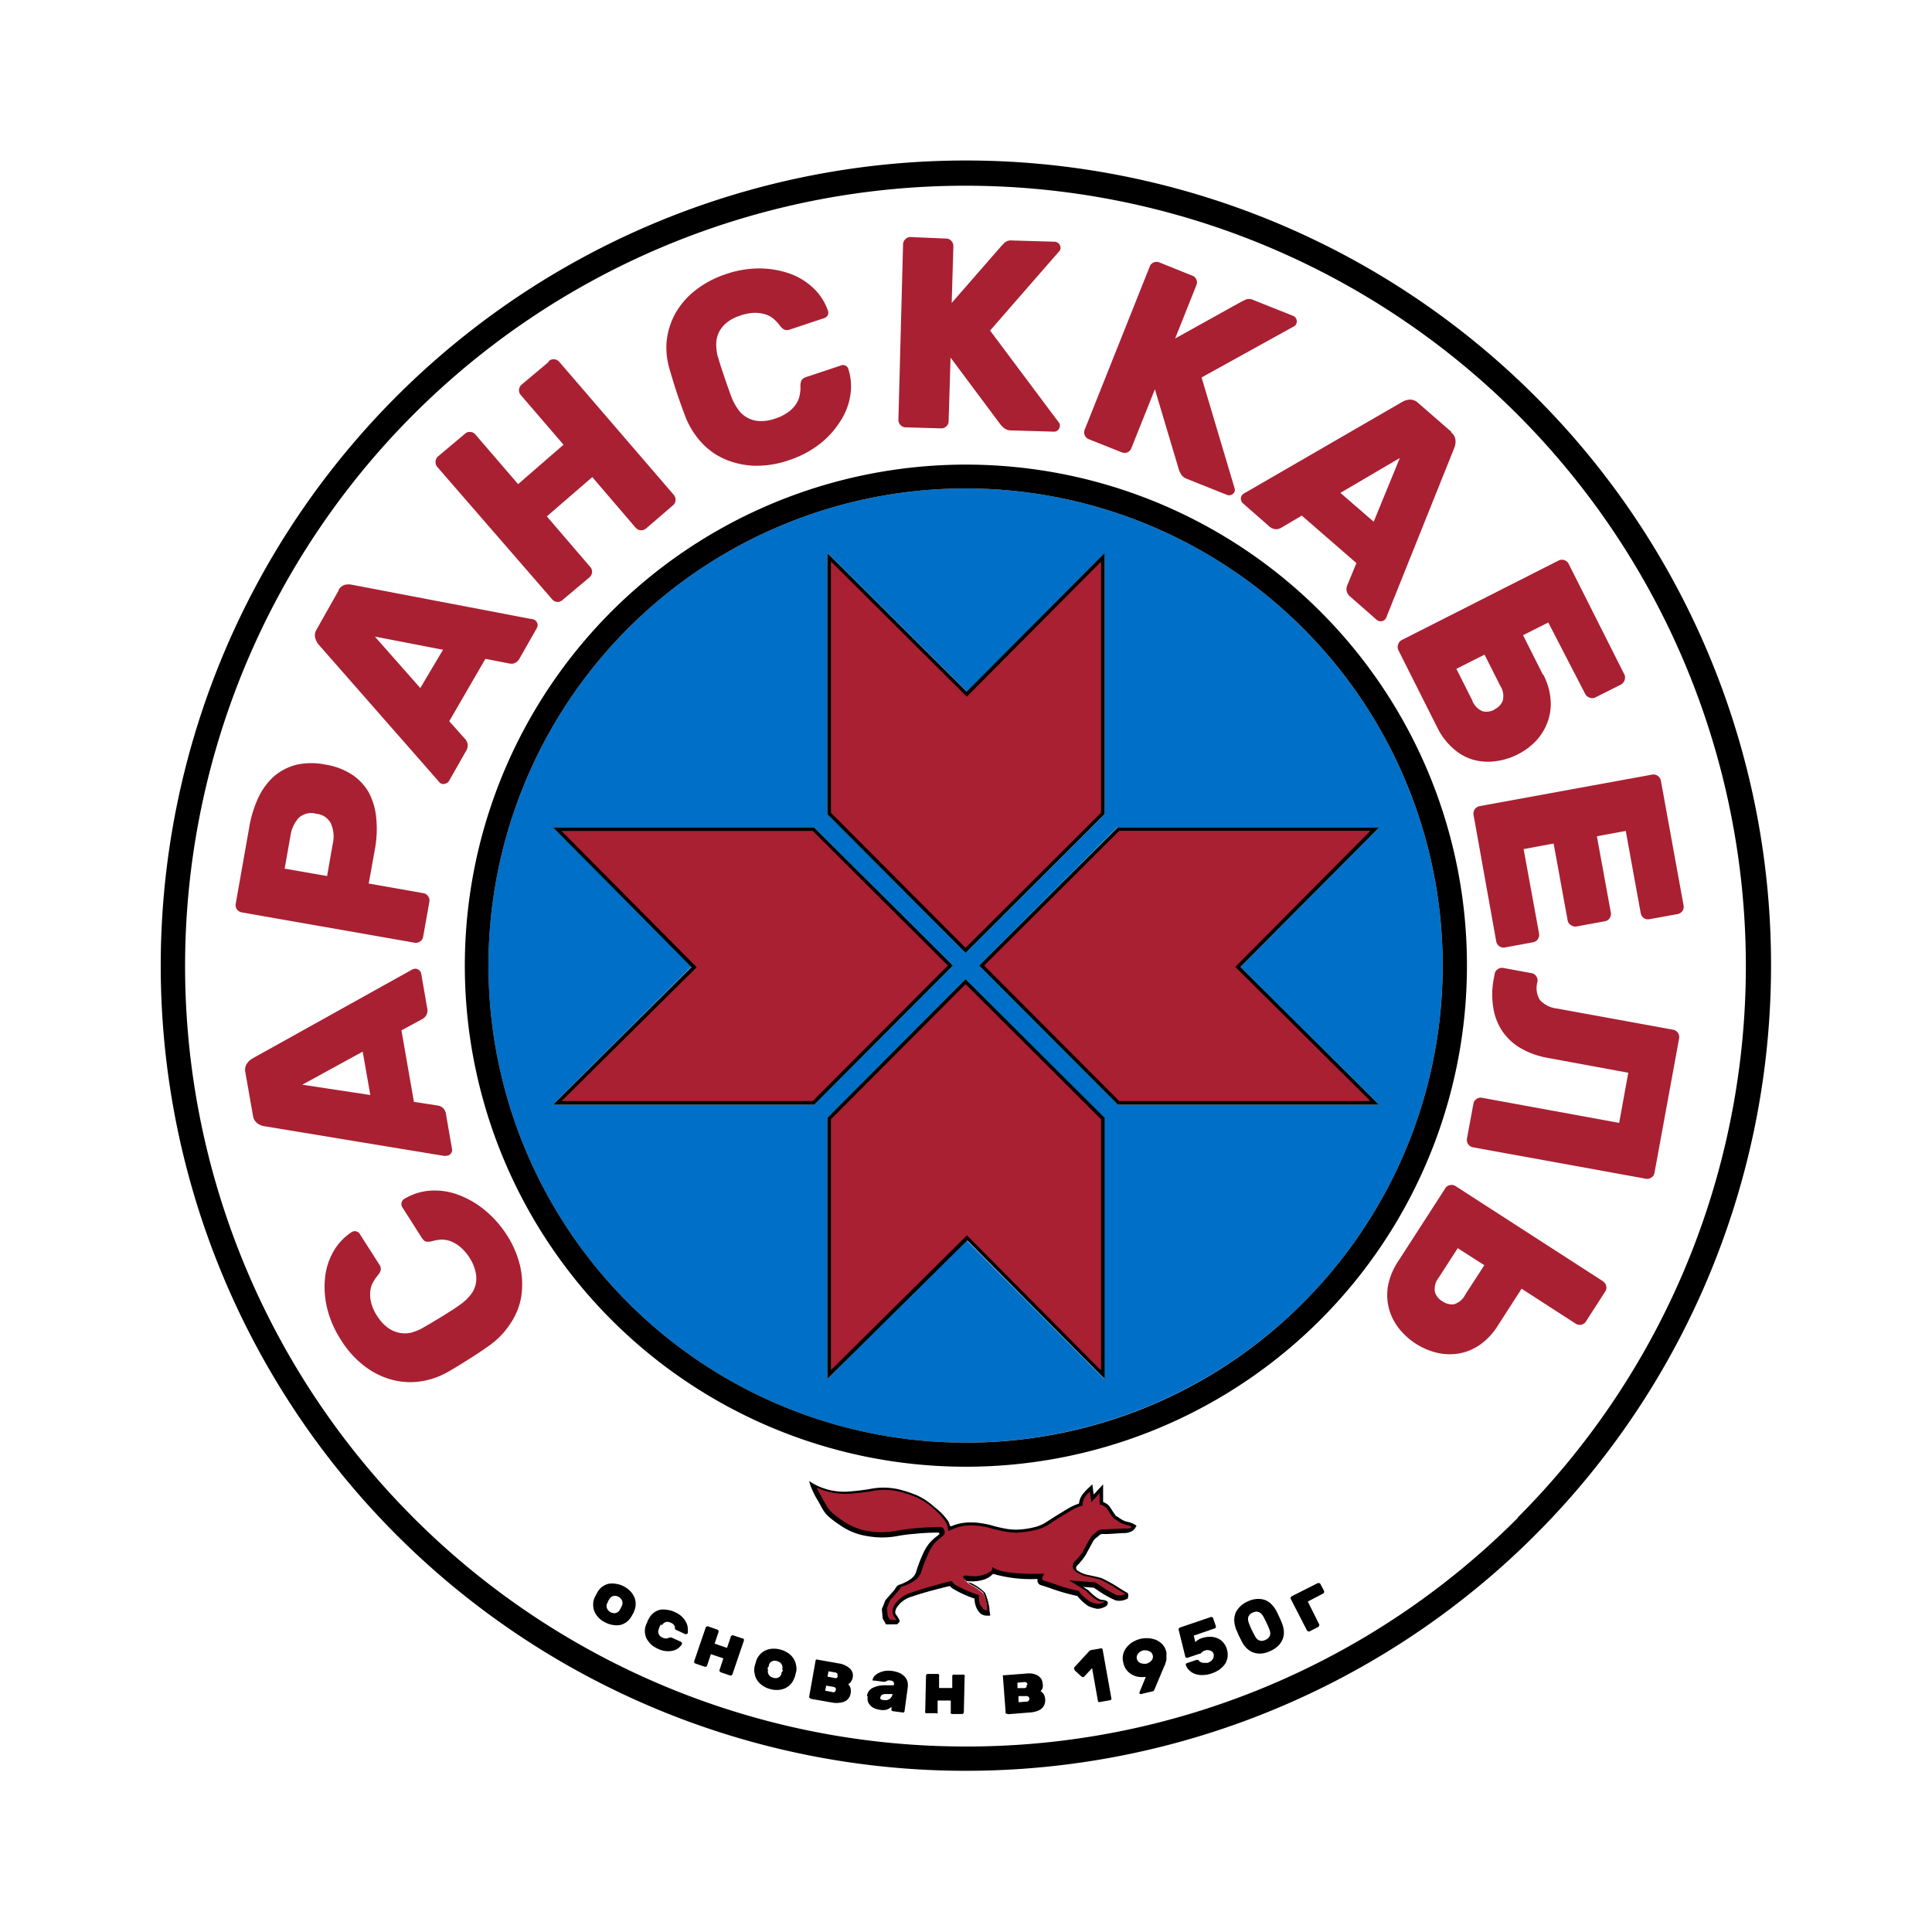 <svg xmlns="http://www.w3.org/2000/svg" version="1.1" xmlns:xlink="http://www.w3.org/1999/xlink" width="170.08" height="170.08"><svg id="SvgjsSvg1006" data-name="1" xmlns="http://www.w3.org/2000/svg" viewBox="0 0 170.08 170.08"><defs><style>.cls-1{fill:#006fc8;}.cls-1,.cls-2,.cls-3{fill-rule:evenodd;}.cls-3{fill:#a92032;}</style></defs><path class="cls-1" d="M127,85a42,42,0,1,1-42-42,42,42,0,0,1,42,42Zm-66.12.08L48.67,97.25h23L83.89,85,71.68,72.83h-23L60.88,85.12ZM73.1,48.94l-.27-.27v23L85,83.89,97.25,71.68v-23L85.12,60.88l-12-11.94Zm48,24.16.26-.27h-23L86.19,85,98.4,97.25h23L109.2,85.12l11.94-12Zm-36,36.1,12.13,12.21v-23L85,86.19,72.83,98.4v23Z"></path><path class="cls-2" d="M129.14,85a44.11,44.11,0,1,1-12.92-31.18A44,44,0,0,1,129.14,85ZM114.7,114.7A42,42,0,1,0,85,127,41.82,41.82,0,0,0,114.7,114.7Z"></path><path class="cls-2" d="M155.91,85a70.88,70.88,0,1,1-20.76-50.11A70.66,70.66,0,0,1,155.91,85Zm-22.29,48.58A68.7,68.7,0,1,0,85,153.75,68.46,68.46,0,0,0,133.62,133.62Z"></path><path class="cls-3" d="M37.18,116.92l.74-.43,1-.6,1-.63.72-.5a4.56,4.56,0,0,0,.77-.75,2.28,2.28,0,0,0,.46-.92,2.48,2.48,0,0,0,0-1.09,3.6,3.6,0,0,0-.54-1.28,4,4,0,0,0-.88-1,3,3,0,0,0-.86-.48,2.25,2.25,0,0,0-.79-.11,3.9,3.9,0,0,0-.67.11,1.37,1.37,0,0,1-.6.06c-.14,0-.28-.15-.43-.38l-1.68-2.64a.51.51,0,0,1-.07-.4.52.52,0,0,1,.23-.33,5.11,5.11,0,0,1,2.26-.73,5.94,5.94,0,0,1,2.42.33,8.13,8.13,0,0,1,2.33,1.31,9.43,9.43,0,0,1,2,2.22,8.7,8.7,0,0,1,1.22,2.87,7.26,7.26,0,0,1,.06,2.7,6.1,6.1,0,0,1-1,2.36,7.11,7.11,0,0,1-1.79,1.84c-.53.38-1.12.77-1.75,1.17s-1.24.78-1.84,1.12a6.81,6.81,0,0,1-2.42.86,6.23,6.23,0,0,1-2.54-.13,6.91,6.91,0,0,1-2.42-1.19A8.5,8.5,0,0,1,30,117.93a9,9,0,0,1-1.19-2.72,7.93,7.93,0,0,1-.2-2.67,5.82,5.82,0,0,1,.72-2.33,5,5,0,0,1,1.62-1.74.49.49,0,0,1,.39-.07.47.47,0,0,1,.33.23l1.69,2.64a.75.75,0,0,1,.16.55,1.33,1.33,0,0,1-.31.51,4.69,4.69,0,0,0-.38.57,2,2,0,0,0-.23.76,2.83,2.83,0,0,0,.07,1,3.83,3.83,0,0,0,.56,1.23,3.63,3.63,0,0,0,.92,1,2.64,2.64,0,0,0,1,.44,2.51,2.51,0,0,0,1,0,4.79,4.79,0,0,0,1-.39ZM21.6,94.4a1,1,0,0,1,.13-.76,1.58,1.58,0,0,1,.46-.44l13.94-7.76a1,1,0,0,1,.34-.15.46.46,0,0,1,.39.09.51.51,0,0,1,.22.33l.52,3a.86.86,0,0,1-.42,1l-1.84,1L36.44,97l2.08.32a.9.9,0,0,1,.43.18.94.94,0,0,1,.32.63l.52,3a.48.48,0,0,1-.09.4.46.46,0,0,1-.34.21.86.86,0,0,1-.37,0L23.24,99.14a1.38,1.38,0,0,1-.58-.25,1,1,0,0,1-.39-.67L21.6,94.4Zm11,2-.67-3.82-5.32,2.91,6,.91ZM21.94,72.83a10.19,10.19,0,0,1,.82-2.65,5.85,5.85,0,0,1,1.4-1.87,4.81,4.81,0,0,1,2-1,6.1,6.1,0,0,1,2.49,0,6,6,0,0,1,2.35.89,4.59,4.59,0,0,1,1.49,1.61A5.94,5.94,0,0,1,33.12,72,9.78,9.78,0,0,1,33,74.78l-.54,3,4.81.85a.62.62,0,0,1,.42.27.64.64,0,0,1,.11.48l-.55,3.09a.61.61,0,0,1-.27.41.62.62,0,0,1-.48.11L21.28,80.32a.65.65,0,0,1-.42-.26.66.66,0,0,1-.11-.49l1.19-6.74Zm6.85,4.32.51-2.9a2.83,2.83,0,0,0-.15-1.71,1.58,1.58,0,0,0-1.31-.9A1.61,1.61,0,0,0,26.3,72a3,3,0,0,0-.73,1.57l-.51,2.9,3.73.65ZM29.8,52,27.88,55.4a.94.94,0,0,0-.13.76,1.55,1.55,0,0,0,.28.56l10.53,12a1,1,0,0,0,.26.26.51.51,0,0,0,.4,0,.5.5,0,0,0,.32-.25L41,66.16a.93.93,0,0,0,.16-.69.88.88,0,0,0-.22-.42l-1.39-1.56L42.73,58l2.06.4a.94.94,0,0,0,.46,0,.92.92,0,0,0,.52-.49l1.49-2.62a.53.53,0,0,0-.2-.72,1,1,0,0,0-.36-.09L31,51.48a1.53,1.53,0,0,0-.63,0,.94.94,0,0,0-.59.51ZM37,60.57l-4-4.53,6,1.16L37,60.57ZM48.32,31.78a.65.65,0,0,1,.91.07L59.32,43.57a.67.67,0,0,1,.15.47.61.61,0,0,1-.22.44l-2.38,2.05a.65.65,0,0,1-.47.15.63.63,0,0,1-.44-.22L52.14,42l-4,3.46,3.82,4.45a.62.62,0,0,1,.16.47.67.67,0,0,1-.22.44l-2.38,2a.66.66,0,0,1-.46.17.62.62,0,0,1-.45-.23L38.49,41.1a.67.67,0,0,1-.15-.47.65.65,0,0,1,.22-.45l2.38-2a.57.57,0,0,1,.47-.15.59.59,0,0,1,.44.22l3.76,4.37,4-3.47-3.76-4.37a.62.62,0,0,1-.16-.47.65.65,0,0,1,.22-.44l2.38-2Zm14.86-.4a5,5,0,0,1-.13-1.07,2.5,2.5,0,0,1,.21-1,2.61,2.61,0,0,1,.67-.87,3.59,3.59,0,0,1,1.22-.65,4,4,0,0,1,1.33-.25,3,3,0,0,1,1,.17,2,2,0,0,1,.68.41,3.43,3.43,0,0,1,.46.5A1.55,1.55,0,0,0,69,29a.72.72,0,0,0,.57,0l3-1a.55.55,0,0,0,.31-.27.56.56,0,0,0,0-.4,5,5,0,0,0-1.31-2,5.91,5.91,0,0,0-2.09-1.26,8.25,8.25,0,0,0-2.64-.44,9.07,9.07,0,0,0-2.93.5,8.86,8.86,0,0,0-2.76,1.48,6.86,6.86,0,0,0-1.74,2.06,6.51,6.51,0,0,0-.73,2.44A6.69,6.69,0,0,0,59,32.68c.19.66.4,1.35.64,2.06s.48,1.37.72,2a7.34,7.34,0,0,0,1.36,2.18,6.12,6.12,0,0,0,2.06,1.49,7.19,7.19,0,0,0,2.63.59,8.69,8.69,0,0,0,3.08-.5,9,9,0,0,0,2.63-1.38,7.8,7.8,0,0,0,1.83-2,5.76,5.76,0,0,0,.9-2.27,5,5,0,0,0-.17-2.37.46.46,0,0,0-.26-.3.49.49,0,0,0-.41,0l-3,1a.78.78,0,0,0-.47.33,1.35,1.35,0,0,0-.07.59,3.49,3.49,0,0,1-.07.68,2,2,0,0,1-.29.74,2.62,2.62,0,0,1-.67.72,3.94,3.94,0,0,1-1.2.61,3.61,3.61,0,0,1-1.37.22,2.42,2.42,0,0,1-1.06-.29,2.27,2.27,0,0,1-.78-.67,4.94,4.94,0,0,1-.54-.92c-.08-.2-.19-.47-.31-.82s-.26-.72-.38-1.09-.25-.73-.36-1.08-.19-.62-.24-.82Zm30.06,5.85a.35.35,0,0,1,.06.26.52.52,0,0,1-.16.37.49.49,0,0,1-.38.14L89,37.89a1,1,0,0,1-.55-.16,2.08,2.08,0,0,1-.42-.42l-4.35-5.83-.17,5.6a.59.59,0,0,1-.2.45.62.62,0,0,1-.46.18l-3.14-.09a.63.63,0,0,1-.44-.21.58.58,0,0,1-.18-.46L79.5,21.5a.64.64,0,0,1,.21-.45.58.58,0,0,1,.46-.18L83.3,21a.6.6,0,0,1,.45.21.65.65,0,0,1,.18.46l-.15,5,4.36-5,.32-.33a.93.93,0,0,1,.66-.17l3.73.11a.51.51,0,0,1,.36.17.53.53,0,0,1,.15.37.38.38,0,0,1-.08.26L87.16,29.1l6.08,8.13ZM108.69,43a.44.44,0,0,1,0,.27.52.52,0,0,1-.29.29.5.5,0,0,1-.4,0l-3.53-1.41a1,1,0,0,1-.46-.34,1.94,1.94,0,0,1-.25-.54l-2.09-7-2.08,5.2a.62.62,0,0,1-.34.35.67.67,0,0,1-.5,0l-2.91-1.16a.63.63,0,0,1-.35-.35.64.64,0,0,1,0-.49l5.73-14.37a.6.6,0,0,1,.35-.35.64.64,0,0,1,.49,0l2.91,1.17a.59.59,0,0,1,.35.34.62.62,0,0,1,0,.5l-1.87,4.69,5.83-3.24.41-.2a.91.91,0,0,1,.67.06l3.47,1.38a.52.52,0,0,1,.29.29.51.51,0,0,1,0,.4.44.44,0,0,1-.17.22l-8.17,4.52L108.69,43Zm19.06-5-2.92-2.54a1,1,0,0,0-.73-.28,1.46,1.46,0,0,0-.6.17l-13.83,8a1.15,1.15,0,0,0-.31.21.5.5,0,0,0-.12.38.56.56,0,0,0,.17.36l2.28,2a1,1,0,0,0,.65.29.92.92,0,0,0,.45-.13l1.81-1.07,4.81,4.18-.8,1.94a.89.89,0,0,0-.07.46.93.93,0,0,0,.38.6l2.28,2a.53.53,0,0,0,.38.12.51.51,0,0,0,.36-.17,1.05,1.05,0,0,0,.17-.34l5.94-14.81a1.48,1.48,0,0,0,.08-.62.94.94,0,0,0-.38-.68ZM118,43.39l5.23-3.07-2.3,5.61L118,43.39Zm17.86,16a5.64,5.64,0,0,1,.64,2.17,4.63,4.63,0,0,1-.26,2,5,5,0,0,1-1,1.64,5.8,5.8,0,0,1-1.65,1.22,5.92,5.92,0,0,1-2,.6,4.86,4.86,0,0,1-1.94-.15,4.42,4.42,0,0,1-1.74-1,5.79,5.79,0,0,1-1.37-1.8l-3.45-6.86a.66.66,0,0,1,0-.5.65.65,0,0,1,.32-.37l13.81-7a.66.66,0,0,1,.87.29l4.92,9.77a.64.64,0,0,1,0,.49.67.67,0,0,1-.32.38l-2.27,1.14a.6.6,0,0,1-.49,0,.64.64,0,0,1-.38-.32L136.3,54.8l-2.22,1.12,1.75,3.48Zm-4.3,3.06a1.42,1.42,0,0,0,.73-.76,1.65,1.65,0,0,0-.22-1.32l-1.38-2.74-2.48,1.25,1.38,2.74a1.65,1.65,0,0,0,.94,1,1.49,1.49,0,0,0,1-.13Zm3.93,19.75a.66.66,0,0,1-.52.75l-2.49.46a.66.66,0,0,1-.49-.11.68.68,0,0,1-.27-.41l-2-11.16a.66.66,0,0,1,.11-.49.68.68,0,0,1,.41-.27l15.21-2.78a.62.62,0,0,1,.48.11.65.65,0,0,1,.28.41l2,11a.65.65,0,0,1-.1.49.73.73,0,0,1-.42.27l-2.49.45a.65.65,0,0,1-.49-.1.7.7,0,0,1-.27-.42l-1.32-7.25-2.54.47,1.23,6.73a.64.64,0,0,1-.11.48.61.61,0,0,1-.41.27l-2.5.46a.64.64,0,0,1-.48-.11A.61.61,0,0,1,138,81l-1.23-6.74-2.64.49,1.36,7.44Zm7.88,12.24-7.06-1.3a7.32,7.32,0,0,1-2.45-.87,5,5,0,0,1-1.63-1.53,5.1,5.1,0,0,1-.78-2.09,7.29,7.29,0,0,1,.06-2.54l.07-.38a.61.61,0,0,1,.27-.41.64.64,0,0,1,.48-.11l2.5.46a.61.61,0,0,1,.41.27.64.64,0,0,1,.11.48,2,2,0,0,0,.21,1.61,2.41,2.41,0,0,0,1.54.76l10.2,1.86a.66.66,0,0,1,.52.75l-2.17,11.85a.61.61,0,0,1-.27.41.63.63,0,0,1-.48.11L129.66,101a.68.68,0,0,1-.41-.27.66.66,0,0,1-.11-.49l.57-3.08a.61.61,0,0,1,.27-.41.59.59,0,0,1,.48-.11l12.08,2.21.8-4.4Zm-2.25,18.37a.61.61,0,0,1,.28.41.58.58,0,0,1-.09.48l-1.7,2.64a.64.64,0,0,1-.41.28.68.68,0,0,1-.48-.09l-4.77-3.08-2.11,3.28a5.74,5.74,0,0,1-1.55,1.65,4.67,4.67,0,0,1-1.84.77,4.89,4.89,0,0,1-1.94-.06,6.09,6.09,0,0,1-3.4-2.2,4.86,4.86,0,0,1-.85-1.74,4.74,4.74,0,0,1-.06-2,5.83,5.83,0,0,1,.87-2.09l4.17-6.46a.6.6,0,0,1,.4-.27.64.64,0,0,1,.49.08l13,8.39ZM127,114.57a1.46,1.46,0,0,0,1,.25,1.65,1.65,0,0,0,1-.86l1.67-2.58-2.34-1.5-1.66,2.57a1.63,1.63,0,0,0-.35,1.3A1.45,1.45,0,0,0,127,114.57Z"></path><path class="cls-3" d="M49.05,73,61.1,85.12l-12.05,12H71.62l12-12L71.62,73ZM73,49.05,85.12,61.1l12-12.05V71.62l-12,12L73,71.62V49.05ZM121,73H98.46L86.41,85l12,12H121l-12-12L121,73ZM73,121V98.46L85,86.41l12,12V121l-12-12Z"></path><path class="cls-2" d="M49.43,73.15l11.9,12L49.44,96.93H71.55L83.44,85,71.55,73.15Zm11.45,12L48.67,72.83h23L83.89,85,71.68,97.25h-23L60.88,85.12ZM73.1,48.94l12,11.94L97.25,48.67v23L85,83.89,72.83,71.68v-23l.27.27ZM85,61.22l.11.11L96.93,49.44V71.55L85,83.44,73.15,71.55V49.43L85,61.22ZM121.14,73.1l.26-.27h-23L86.19,85,98.4,97.25h23L109.2,85.12l11.94-12ZM108.86,85l11.78-11.86H98.53L86.64,85,98.53,96.93h22.11L108.75,85.12l.11-.11ZM73.15,120.64V98.53L85,86.64,96.93,98.53v22.11L85.12,108.75l-12,11.89Zm12-11.44L72.83,121.4v-23L85,86.19,97.25,98.4v23Z"></path><path class="cls-3" d="M99.86,134.35a.63.63,0,0,1-.31.32,1.26,1.26,0,0,1-.53.13l-1.91.08a.6.6,0,0,0-.45.17c-.18.19-.39.26-.55.55s-.43.8-.66,1.2a5.84,5.84,0,0,1-.8.95.47.47,0,0,0,0,.45c.12.25.85.5.85.5s1,.21,1.45.34,2,1.2,2.18,1.25,0,.31,0,.31a1.35,1.35,0,0,1-.85.13,9.43,9.43,0,0,1-1.58-.91l-.34-.21-1.62-.13,1,.61s.8.88,1.31.91.31.26.31.26a1.32,1.32,0,0,1-.73.25,3.17,3.17,0,0,1-.7-.21,3.71,3.71,0,0,1-1-.93,28.72,28.72,0,0,1-3.2-.94c-.4-.11-.16-.57-.16-.57s-3.13.11-4.21-.5c0,.2-.79.89-2.3.68-.44-.06.38.48.38.48a4.34,4.34,0,0,1,1.14.79,4.94,4.94,0,0,1,.36,1.31l.06.48a.87.87,0,0,1-.5-.09c-.14-.07-.26-.29-.33-.36a2.34,2.34,0,0,1-.23-1,12.41,12.41,0,0,1-2-.92l-.24-.26s-2.22.53-3.4.95a2.51,2.51,0,0,0-1.48,1.1s-.27.46,0,.76a2.28,2.28,0,0,1,.3.5l-.09.11-.81-.08-.24-.4-.07-.77.28-.72.87-1s.13-.27.27-.31,1.4-.42,1.63-1.21A8.78,8.78,0,0,1,82,135.92c.43-.51.89-.74.93-.87a.3.3,0,0,0-.29-.4,24.44,24.44,0,0,0-3.68.32,6.59,6.59,0,0,1-4.69-.76A4.38,4.38,0,0,1,72.15,132a7.08,7.08,0,0,1-.65-1.32,5.78,5.78,0,0,0,3.29.72c2-.14,2.9-.56,4.24-.22a6.42,6.42,0,0,1,3.12,1.53,4.72,4.72,0,0,1,1.28,1.47,1.23,1.23,0,0,1,.15.43l.26-.11a4.06,4.06,0,0,1,1.15-.29,5.68,5.68,0,0,1,2.21.19,9,9,0,0,0,2.37.4,6.07,6.07,0,0,0,2.58-.61l2-1.25a5.22,5.22,0,0,1,1-.49,1.55,1.55,0,0,1,.3-.82,7.21,7.21,0,0,1,.61-.66l.13.93.78-.84v1.24a1.78,1.78,0,0,1,.57.36c.15.19.55.89.68.93s.67.49,1,.51A1.82,1.82,0,0,1,99.86,134.35Z"></path><path class="cls-2" d="M100,134.39a.77.77,0,0,1-.39.42,1.4,1.4,0,0,1-.6.15c-.47,0-1.52.12-1.93.08a.46.46,0,0,0-.32.12,1.3,1.3,0,0,1-.22.19,1.1,1.1,0,0,0-.31.33c-.07.14-.16.3-.26.48l-.39.72a5.82,5.82,0,0,1-.81,1,.32.32,0,0,0,0,.29c.09.17.67.39.76.42s1.07.22,1.45.34a11.72,11.72,0,0,1,1.63.92l.55.33c.29.09.12.51.12.51l0,.06-.06,0a1.47,1.47,0,0,1-1,.14,8.7,8.7,0,0,1-1.64-.93l-.3-.19-.93-.07.45.28v0s.76.83,1.21.86c.82.05.42.51.42.51v0h0a1.46,1.46,0,0,1-.84.28,3.63,3.63,0,0,1-.74-.22h0a3.79,3.79,0,0,1-1-.91,17.33,17.33,0,0,1-2.43-.7l-.73-.24a.43.43,0,0,1-.34-.56,12.08,12.08,0,0,1-3.93-.45,1.91,1.91,0,0,1-.92.54,3.36,3.36,0,0,1-1.46.08c-.21,0,.36.16.47.2h0a4.47,4.47,0,0,1,1.2.84,5.18,5.18,0,0,1,.39,1.37c0,.21.05.44.08.65l-.16,0a1.09,1.09,0,0,1-.59-.11.92.92,0,0,1-.31-.31l-.06-.08a2,2,0,0,1-.27-1,9.81,9.81,0,0,1-2-.93l-.17-.18c-.43.1-2.26.55-3.3.92a2.35,2.35,0,0,0-1.39,1h0s-.22.37-.06.59a2.23,2.23,0,0,1,.33.54l0,.09-.21.23L78,143l-.29-.5-.08-.84.31-.78.87-1c0-.07.17-.32.36-.37a3.79,3.79,0,0,0,1-.5,1.24,1.24,0,0,0,.47-.6,12.81,12.81,0,0,1,.57-1.53,4.51,4.51,0,0,1,.58-1,4,4,0,0,1,.71-.66l.19-.16s0,0,0,0a.11.11,0,0,0,0-.08.09.09,0,0,0-.07-.06H82.6c-.19,0-1.08,0-2,.1a14.8,14.8,0,0,0-1.64.21,7.33,7.33,0,0,1-2.6,0,5.69,5.69,0,0,1-2.21-.83c-1.4-.93-1.53-1.16-1.94-1.92l-.19-.34a7.61,7.61,0,0,1-.67-1.36l-.12-.4.35.22a5.5,5.5,0,0,0,3.19.7c.68-.05,1.24-.13,1.72-.2a6.07,6.07,0,0,1,2.58,0,10.49,10.49,0,0,1,1.72.57,5.84,5.84,0,0,1,1.47,1A5.47,5.47,0,0,1,83.53,134l0,.06a1.88,1.88,0,0,1,.12.3l.09,0a4.15,4.15,0,0,1,1.19-.31,5.85,5.85,0,0,1,1.11,0,8.49,8.49,0,0,1,1.17.21,12.14,12.14,0,0,0,1.19.29,5.08,5.08,0,0,0,1.13.11,7.13,7.13,0,0,0,1.46-.2,3.32,3.32,0,0,0,1-.39l1-.64,1-.61a5.35,5.35,0,0,1,1-.46,1.56,1.56,0,0,1,.32-.81,5.72,5.72,0,0,1,.63-.67l.22-.21.12.9.83-.9v1.55a1.55,1.55,0,0,1,.54.36l.22.33a5.72,5.72,0,0,0,.38.55,1.51,1.51,0,0,1,.27.16,2.19,2.19,0,0,0,.66.34,1.93,1.93,0,0,1,.74.27l.11.06,0,.12Zm-.53.14a.74.74,0,0,0,.16-.12,1.4,1.4,0,0,0-.46-.16,2,2,0,0,1-.81-.39l-.2-.12c-.14-.05-.36-.39-.55-.68l-.2-.3a1.51,1.51,0,0,0-.5-.31l-.11,0v-1l-.73.8-.13-.95c-.11.11-.25.26-.38.42a1.43,1.43,0,0,0-.26.73v.11l-.1,0a5,5,0,0,0-1,.47l-1,.6-1,.65a3.82,3.82,0,0,1-1.14.43,8.58,8.58,0,0,1-1.52.21,5.68,5.68,0,0,1-1.2-.12c-.41-.08-.82-.18-1.22-.29a6.5,6.5,0,0,0-1.11-.2,5.25,5.25,0,0,0-1,0,4.27,4.27,0,0,0-1.09.28c-.14.07-.31.13-.46.19l0-.2a1.08,1.08,0,0,0-.12-.37l0-.08a5.27,5.27,0,0,0-1.2-1.36,5.57,5.57,0,0,0-1.4-.93,9.21,9.21,0,0,0-1.66-.55,5.78,5.78,0,0,0-2.45,0c-.5.07-1.06.16-1.74.2a6.16,6.16,0,0,1-3-.53c.1.2.25.49.48.9l.2.35c.38.7.5.92,1.83,1.81a5.55,5.55,0,0,0,2.09.78,7.19,7.19,0,0,0,2.49-.05c.44-.09,1.06-.16,1.67-.22.94-.08,1.85-.11,2.05-.1l.15,0a.39.39,0,0,1,.25.21.46.46,0,0,1,.06.25s0,.09,0,.12-.14.19-.29.31a4.29,4.29,0,0,0-.67.61,4.46,4.46,0,0,0-.53.95,12.23,12.23,0,0,0-.56,1.49,1.55,1.55,0,0,1-.58.76,3.9,3.9,0,0,1-1.15.55c-.08,0-.18.23-.18.23h0l-.86,1-.26.66.07.7.17.3.61.06a2.9,2.9,0,0,0-.23-.34.9.9,0,0,1,0-.93,2.66,2.66,0,0,1,1.57-1.17c1.18-.43,3.41-1,3.42-1l.09,0,.29.32a12,12,0,0,0,2,.88l.1,0v.11s0,.71.19.86a1.47,1.47,0,0,1,.1.13.8.8,0,0,0,.19.21.72.72,0,0,0,.25.08l0-.31a5,5,0,0,0-.33-1.25,4.28,4.28,0,0,0-1.08-.72h0s-1.37-.93-.27-.78a3.1,3.1,0,0,0,1.33-.07c.52-.15.78-.4.8-.49l0-.2.18.1c1,.6,4.11.48,4.12.48h.28l-.13.24s-.15.29.06.35l.75.24a15,15,0,0,0,2.4.69H95l0,.07a3.57,3.57,0,0,0,1,.88,2.76,2.76,0,0,0,.65.19,1,1,0,0,0,.57-.19h-.18c-.53,0-1.29-.82-1.41-.94l-1.51-.95,2.3.18.38.24a9.29,9.29,0,0,0,1.53.89,1.16,1.16,0,0,0,.74-.12h0a0,0,0,0,0,0,0,6.42,6.42,0,0,1-.61-.35,13.53,13.53,0,0,0-1.57-.89c-.39-.13-1.43-.34-1.43-.34h0s-.79-.28-.94-.57a.65.65,0,0,1,0-.61v0h0a5.29,5.29,0,0,0,.78-.92c.13-.22.27-.48.39-.71l.27-.49a1.34,1.34,0,0,1,.39-.42l.18-.16a.74.74,0,0,1,.57-.21l1.91-.09A1.13,1.13,0,0,0,99.48,134.53Z"></path><path class="cls-2" d="M55.81,141.87c0,.06-.06.14-.11.23s-.09.17-.13.23a1.64,1.64,0,0,1-.41.46,1.55,1.55,0,0,1-.55.26,1.75,1.75,0,0,1-.65,0,2.06,2.06,0,0,1-.71-.24,1.94,1.94,0,0,1-.59-.44,1.69,1.69,0,0,1-.35-.56,1.54,1.54,0,0,1-.09-.6,1.39,1.39,0,0,1,.14-.6l.12-.23.12-.22a1.44,1.44,0,0,1,.41-.47,1.55,1.55,0,0,1,.55-.26,1.8,1.8,0,0,1,.66,0,2,2,0,0,1,.71.23,2.3,2.3,0,0,1,.59.45,1.87,1.87,0,0,1,.35.56,1.57,1.57,0,0,1-.06,1.2Zm-2.37-.7a.54.54,0,0,0,0,.43.7.7,0,0,0,.76.4.56.56,0,0,0,.35-.26l.11-.2.1-.2a.61.61,0,0,0,0-.44.7.7,0,0,0-.31-.33.67.67,0,0,0-.45-.07.57.57,0,0,0-.35.27,1.57,1.57,0,0,0-.12.19c0,.08-.07.14-.09.21ZM58.18,143a2,2,0,0,0-.11.21,1.19,1.19,0,0,0-.08.22.51.51,0,0,0,0,.42.59.59,0,0,0,.33.31.66.66,0,0,0,.33.08.46.46,0,0,0,.25-.08l.11,0a.17.17,0,0,1,.12,0l.79.36a.17.17,0,0,1,.1.1.14.14,0,0,1,0,.14,1.18,1.18,0,0,1-.21.25,1.21,1.21,0,0,1-.42.26,1.77,1.77,0,0,1-.64.09,2.06,2.06,0,0,1-.85-.22,2.39,2.39,0,0,1-.59-.38,2.31,2.31,0,0,1-.39-.51,1.56,1.56,0,0,1-.15-.6,1.5,1.5,0,0,1,.12-.65,2.15,2.15,0,0,1,.11-.24c0-.1.08-.18.11-.24a1.53,1.53,0,0,1,.41-.52,1.59,1.59,0,0,1,.55-.28,1.69,1.69,0,0,1,.64,0,1.93,1.93,0,0,1,.68.19,2.06,2.06,0,0,1,.72.49,1.8,1.8,0,0,1,.35.55,1.26,1.26,0,0,1,.09.48,1.65,1.65,0,0,1,0,.33.18.18,0,0,1-.1.09.17.17,0,0,1-.14,0l-.8-.37a.18.18,0,0,1-.09-.08l0-.12a.51.51,0,0,0-.1-.24.65.65,0,0,0-.28-.19.6.6,0,0,0-.45-.05.62.62,0,0,0-.32.28Zm7.2,1.22a.22.22,0,0,1,.1.09.23.23,0,0,1,0,.14l-1,2.94a.22.22,0,0,1-.09.1.23.23,0,0,1-.14,0l-.79-.27a.21.21,0,0,1-.11-.1.15.15,0,0,1,0-.13l.33-1-1.1-.37-.33,1a.18.18,0,0,1-.09.1.17.17,0,0,1-.14,0l-.79-.27a.24.24,0,0,1-.11-.09.17.17,0,0,1,0-.14l1-2.93a.21.21,0,0,1,.1-.11.2.2,0,0,1,.13,0l.8.28a.15.15,0,0,1,.1.09.22.22,0,0,1,0,.14l-.34,1,1.09.38.34-1a.19.19,0,0,1,.1-.1.15.15,0,0,1,.13,0l.8.27Zm4.69,3a2.07,2.07,0,0,1-.06.24c0,.11-.06.19-.08.25a1.48,1.48,0,0,1-.31.53,1.44,1.44,0,0,1-.48.37,1.63,1.63,0,0,1-.64.16,2,2,0,0,1-.74-.09,2,2,0,0,1-.67-.32,1.67,1.67,0,0,1-.45-.47,1.52,1.52,0,0,1-.21-.57,1.44,1.44,0,0,1,0-.62l.07-.25.07-.24a1.55,1.55,0,0,1,.8-.91,1.83,1.83,0,0,1,.63-.16,2.31,2.31,0,0,1,1.42.41,1.7,1.7,0,0,1,.45.48,1.52,1.52,0,0,1,.21.57,1.31,1.31,0,0,1,0,.62ZM67.61,147a.56.56,0,0,0,.07.43.6.6,0,0,0,.37.26.62.62,0,0,0,.45,0,.56.56,0,0,0,.29-.33c0-.06,0-.13.08-.21s0-.16,0-.22a.56.56,0,0,0-.07-.43.6.6,0,0,0-.37-.26.62.62,0,0,0-.45,0,.53.53,0,0,0-.29.33c0,.06,0,.13-.08.21s0,.16,0,.22Zm6.11.52a.27.27,0,0,0,0-.17.29.29,0,0,0-.2-.12l-.59-.1-.08.47.58.11a.28.28,0,0,0,.23,0,.24.24,0,0,0,.09-.14Zm-1.12,1.31.64.12a.29.29,0,0,0,.23,0,.25.25,0,0,0,.1-.15.22.22,0,0,0,0-.18.31.31,0,0,0-.21-.12l-.63-.11-.09.48Zm-1.28.66a.16.16,0,0,1-.08-.06.12.12,0,0,1,0-.1l.56-3.15a.16.16,0,0,1,.06-.08.12.12,0,0,1,.1,0l1.9.34a1.73,1.73,0,0,1,.53.16,1.82,1.82,0,0,1,.41.27.84.84,0,0,1,.27.79.94.94,0,0,1-.16.39,1,1,0,0,1-.24.23.72.72,0,0,1,.21.35,1.18,1.18,0,0,1,0,.46.9.9,0,0,1-.18.42.86.86,0,0,1-.33.27,1.36,1.36,0,0,1-.46.12,2.1,2.1,0,0,1-.55,0l-2-.35Zm5-.18a.92.92,0,0,1,.43-.68,2.26,2.26,0,0,1,1.14-.27l.79,0a.45.45,0,0,0,0-.27.39.39,0,0,0-.29-.15.58.58,0,0,0-.24,0l-.13.06a.31.31,0,0,1-.12.05h-.13l-.84-.11a.12.12,0,0,1-.1,0,.11.11,0,0,1,0-.11.66.66,0,0,1,.17-.3,1.16,1.16,0,0,1,.37-.26,1.87,1.87,0,0,1,.52-.17,2.27,2.27,0,0,1,.64,0,2.46,2.46,0,0,1,.69.19,1.48,1.48,0,0,1,.45.34,1.05,1.05,0,0,1,.23.46,1.61,1.61,0,0,1,0,.54l-.27,2a.15.15,0,0,1-.07.12.2.2,0,0,1-.13,0l-.83-.11a.19.19,0,0,1-.12-.07.22.22,0,0,1,0-.13l0-.19a1.1,1.1,0,0,1-.44.26,1.38,1.38,0,0,1-.63,0,1.66,1.66,0,0,1-.49-.15.93.93,0,0,1-.34-.27.89.89,0,0,1-.19-.36,1.17,1.17,0,0,1,0-.42Zm1.48.35a.65.65,0,0,0,.28,0,.64.64,0,0,0,.24-.1.79.79,0,0,0,.17-.19.62.62,0,0,0,.08-.24l-.62,0a.66.66,0,0,0-.3.07.23.23,0,0,0-.13.19.18.18,0,0,0,0,.19.62.62,0,0,0,.23.08Zm7-2.24a.17.17,0,0,1,.12.06.17.17,0,0,1,0,.13l-.07,3.1a.17.17,0,0,1-.18.18l-.84,0a.18.18,0,0,1-.13-.06.19.19,0,0,1,0-.13l0-1-1.16,0,0,1a.13.13,0,0,1,0,.12.17.17,0,0,1-.13,0l-.84,0a.13.13,0,0,1-.12-.05.15.15,0,0,1,0-.13l.07-3.1a.17.17,0,0,1,.18-.18l.84,0a.18.18,0,0,1,.13.06.18.18,0,0,1,0,.12l0,1.06,1.16,0,0-1.05a.17.17,0,0,1,.06-.12.14.14,0,0,1,.13,0Zm5.66.88a.3.3,0,0,0-.08-.16.25.25,0,0,0-.22-.06l-.59.05,0,.48.59,0a.26.26,0,0,0,.21-.1.33.33,0,0,0,0-.16Zm-.76,1.55.65-.05a.23.23,0,0,0,.21-.09.22.22,0,0,0,.06-.17.27.27,0,0,0-.08-.17.32.32,0,0,0-.23-.06l-.65,0,0,.49Zm-1.07,1a.13.13,0,0,1-.1,0,.13.13,0,0,1,0-.09l-.24-3.18a.12.12,0,0,1,0-.1.12.12,0,0,1,.09,0l1.93-.15a2.56,2.56,0,0,1,.56,0,1.67,1.67,0,0,1,.46.16,1,1,0,0,1,.32.29.8.8,0,0,1,.13.41.81.81,0,0,1,0,.42.71.71,0,0,1-.18.27.78.78,0,0,1,.3.3,1.05,1.05,0,0,1,.11.44.93.93,0,0,1-.07.45,1,1,0,0,1-.25.35,1.4,1.4,0,0,1-.42.22,2.15,2.15,0,0,1-.54.11l-2,.16Zm6-3.8a.18.18,0,0,1-.06-.13.21.21,0,0,1,0-.13l1.22-1.33.11-.12a.34.34,0,0,1,.17-.08l.8-.14a.16.16,0,0,1,.13,0,.15.15,0,0,1,.07.11l.76,4.24a.15.15,0,0,1,0,.13.2.2,0,0,1-.12.08l-.86.15a.16.16,0,0,1-.13,0,.15.15,0,0,1-.07-.11l-.51-2.87-.68.73a.14.14,0,0,1-.12.06.19.19,0,0,1-.13-.05l-.6-.54Zm4.25-.72a1.42,1.42,0,0,1,0-.71,1.54,1.54,0,0,1,.31-.61,2,2,0,0,1,.53-.46,2.44,2.44,0,0,1,.69-.28,2.54,2.54,0,0,1,.73-.05,2.19,2.19,0,0,1,.68.17,1.84,1.84,0,0,1,.55.41,1.51,1.51,0,0,1,.31.65,1.45,1.45,0,0,1,0,.35,1.86,1.86,0,0,1,0,.33,1.71,1.71,0,0,1-.09.3c0,.1-.07.19-.11.28l-.84,2-.05.1a.15.15,0,0,1-.12.08l-1,.24a.12.12,0,0,1-.1,0,.15.15,0,0,1-.06-.09.06.06,0,0,1,0-.06,0,0,0,0,1,0,0l.56-1.36a2.81,2.81,0,0,1-.65,0,1.68,1.68,0,0,1-.58-.21,1.45,1.45,0,0,1-.46-.39,1.54,1.54,0,0,1-.28-.59Zm2.6-.6a.55.55,0,0,0-.11-.23.56.56,0,0,0-.2-.14.72.72,0,0,0-.25-.07.82.82,0,0,0-.27,0,1.17,1.17,0,0,0-.26.1,1,1,0,0,0-.19.17.94.94,0,0,0-.12.22.53.53,0,0,0,0,.25.51.51,0,0,0,.12.23.52.52,0,0,0,.19.14.71.71,0,0,0,.25.06.87.87,0,0,0,.28,0,1.12,1.12,0,0,0,.25-.11.82.82,0,0,0,.2-.17.51.51,0,0,0,.11-.46Zm4.06.49.14.09.17.07a.66.66,0,0,0,.21,0,.93.93,0,0,0,.27,0,.7.7,0,0,0,.24-.13.73.73,0,0,0,.18-.17.85.85,0,0,0,.09-.22.6.6,0,0,0,0-.26.44.44,0,0,0-.29-.29.67.67,0,0,0-.5,0,.48.48,0,0,0-.16.08l-.13.1-.1.1a.2.2,0,0,1-.09,0l-1,.34a.22.22,0,0,1-.14,0,.14.14,0,0,1-.09-.11l-.57-2.31a.22.22,0,0,1,0-.14.18.18,0,0,1,.1-.09l2.7-.92a.23.23,0,0,1,.14,0,.24.24,0,0,1,.09.11l.23.67a.2.2,0,0,1,0,.13.16.16,0,0,1-.11.09l-1.83.63.14.57a1.11,1.11,0,0,1,.23-.19,1.28,1.28,0,0,1,.31-.15,2.27,2.27,0,0,1,.71-.13,1.66,1.66,0,0,1,.64.11,1.38,1.38,0,0,1,.52.34,1.57,1.57,0,0,1,.35.59,1.68,1.68,0,0,1,.08.72,1.49,1.49,0,0,1-.22.62,1.94,1.94,0,0,1-.49.5,2.41,2.41,0,0,1-.68.34,2.44,2.44,0,0,1-.8.15,1.84,1.84,0,0,1-.68-.1,1.36,1.36,0,0,1-.5-.31,1.11,1.11,0,0,1-.3-.45.14.14,0,0,1,0-.11.14.14,0,0,1,.09-.08l.8-.27a.25.25,0,0,1,.17,0l.09,0Zm4.3-5.24a2.19,2.19,0,0,1,.84-.22,1.75,1.75,0,0,1,.7.1,1.64,1.64,0,0,1,.56.38,2.62,2.62,0,0,1,.42.57c.09.17.17.35.26.54a5.81,5.81,0,0,1,.23.54,2.34,2.34,0,0,1,.17.68,1.67,1.67,0,0,1-.08.67,1.73,1.73,0,0,1-.38.61,2.33,2.33,0,0,1-.72.49,2.41,2.41,0,0,1-.84.23,1.75,1.75,0,0,1-.7-.11,1.54,1.54,0,0,1-.57-.38,2.19,2.19,0,0,1-.41-.57l-.26-.52c-.08-.19-.16-.38-.24-.55a2.77,2.77,0,0,1-.16-.69,1.69,1.69,0,0,1,.08-.67,1.64,1.64,0,0,1,.38-.6,2.13,2.13,0,0,1,.72-.5Zm1.88,2.39a10.39,10.39,0,0,0-.47-1,1.3,1.3,0,0,0-.17-.26.56.56,0,0,0-.21-.17.55.55,0,0,0-.26-.06.9.9,0,0,0-.61.28.57.57,0,0,0-.12.23.82.82,0,0,0,0,.27,1.71,1.71,0,0,0,.09.3,8.49,8.49,0,0,0,.47,1,1.64,1.64,0,0,0,.16.26.68.68,0,0,0,.21.17.6.6,0,0,0,.27.06.75.75,0,0,0,.33-.09.72.72,0,0,0,.27-.19.57.57,0,0,0,.13-.24.62.62,0,0,0,0-.27,1.71,1.71,0,0,0-.09-.3Zm4.28-4a.17.17,0,0,1,.14,0,.16.16,0,0,1,.11.09l.31.59a.23.23,0,0,1,0,.14.18.18,0,0,1-.09.1l-1.34.7,1,2a.2.2,0,0,1,0,.13.2.2,0,0,1-.09.11l-.74.38a.18.18,0,0,1-.14,0,.24.24,0,0,1-.11-.09l-1.42-2.76a.17.17,0,0,1,0-.14.22.22,0,0,1,.09-.1Z"></path></svg><style>@media (prefers-color-scheme: light) { :root { filter: none; } }
@media (prefers-color-scheme: dark) { :root { filter: none; } }
</style></svg>
